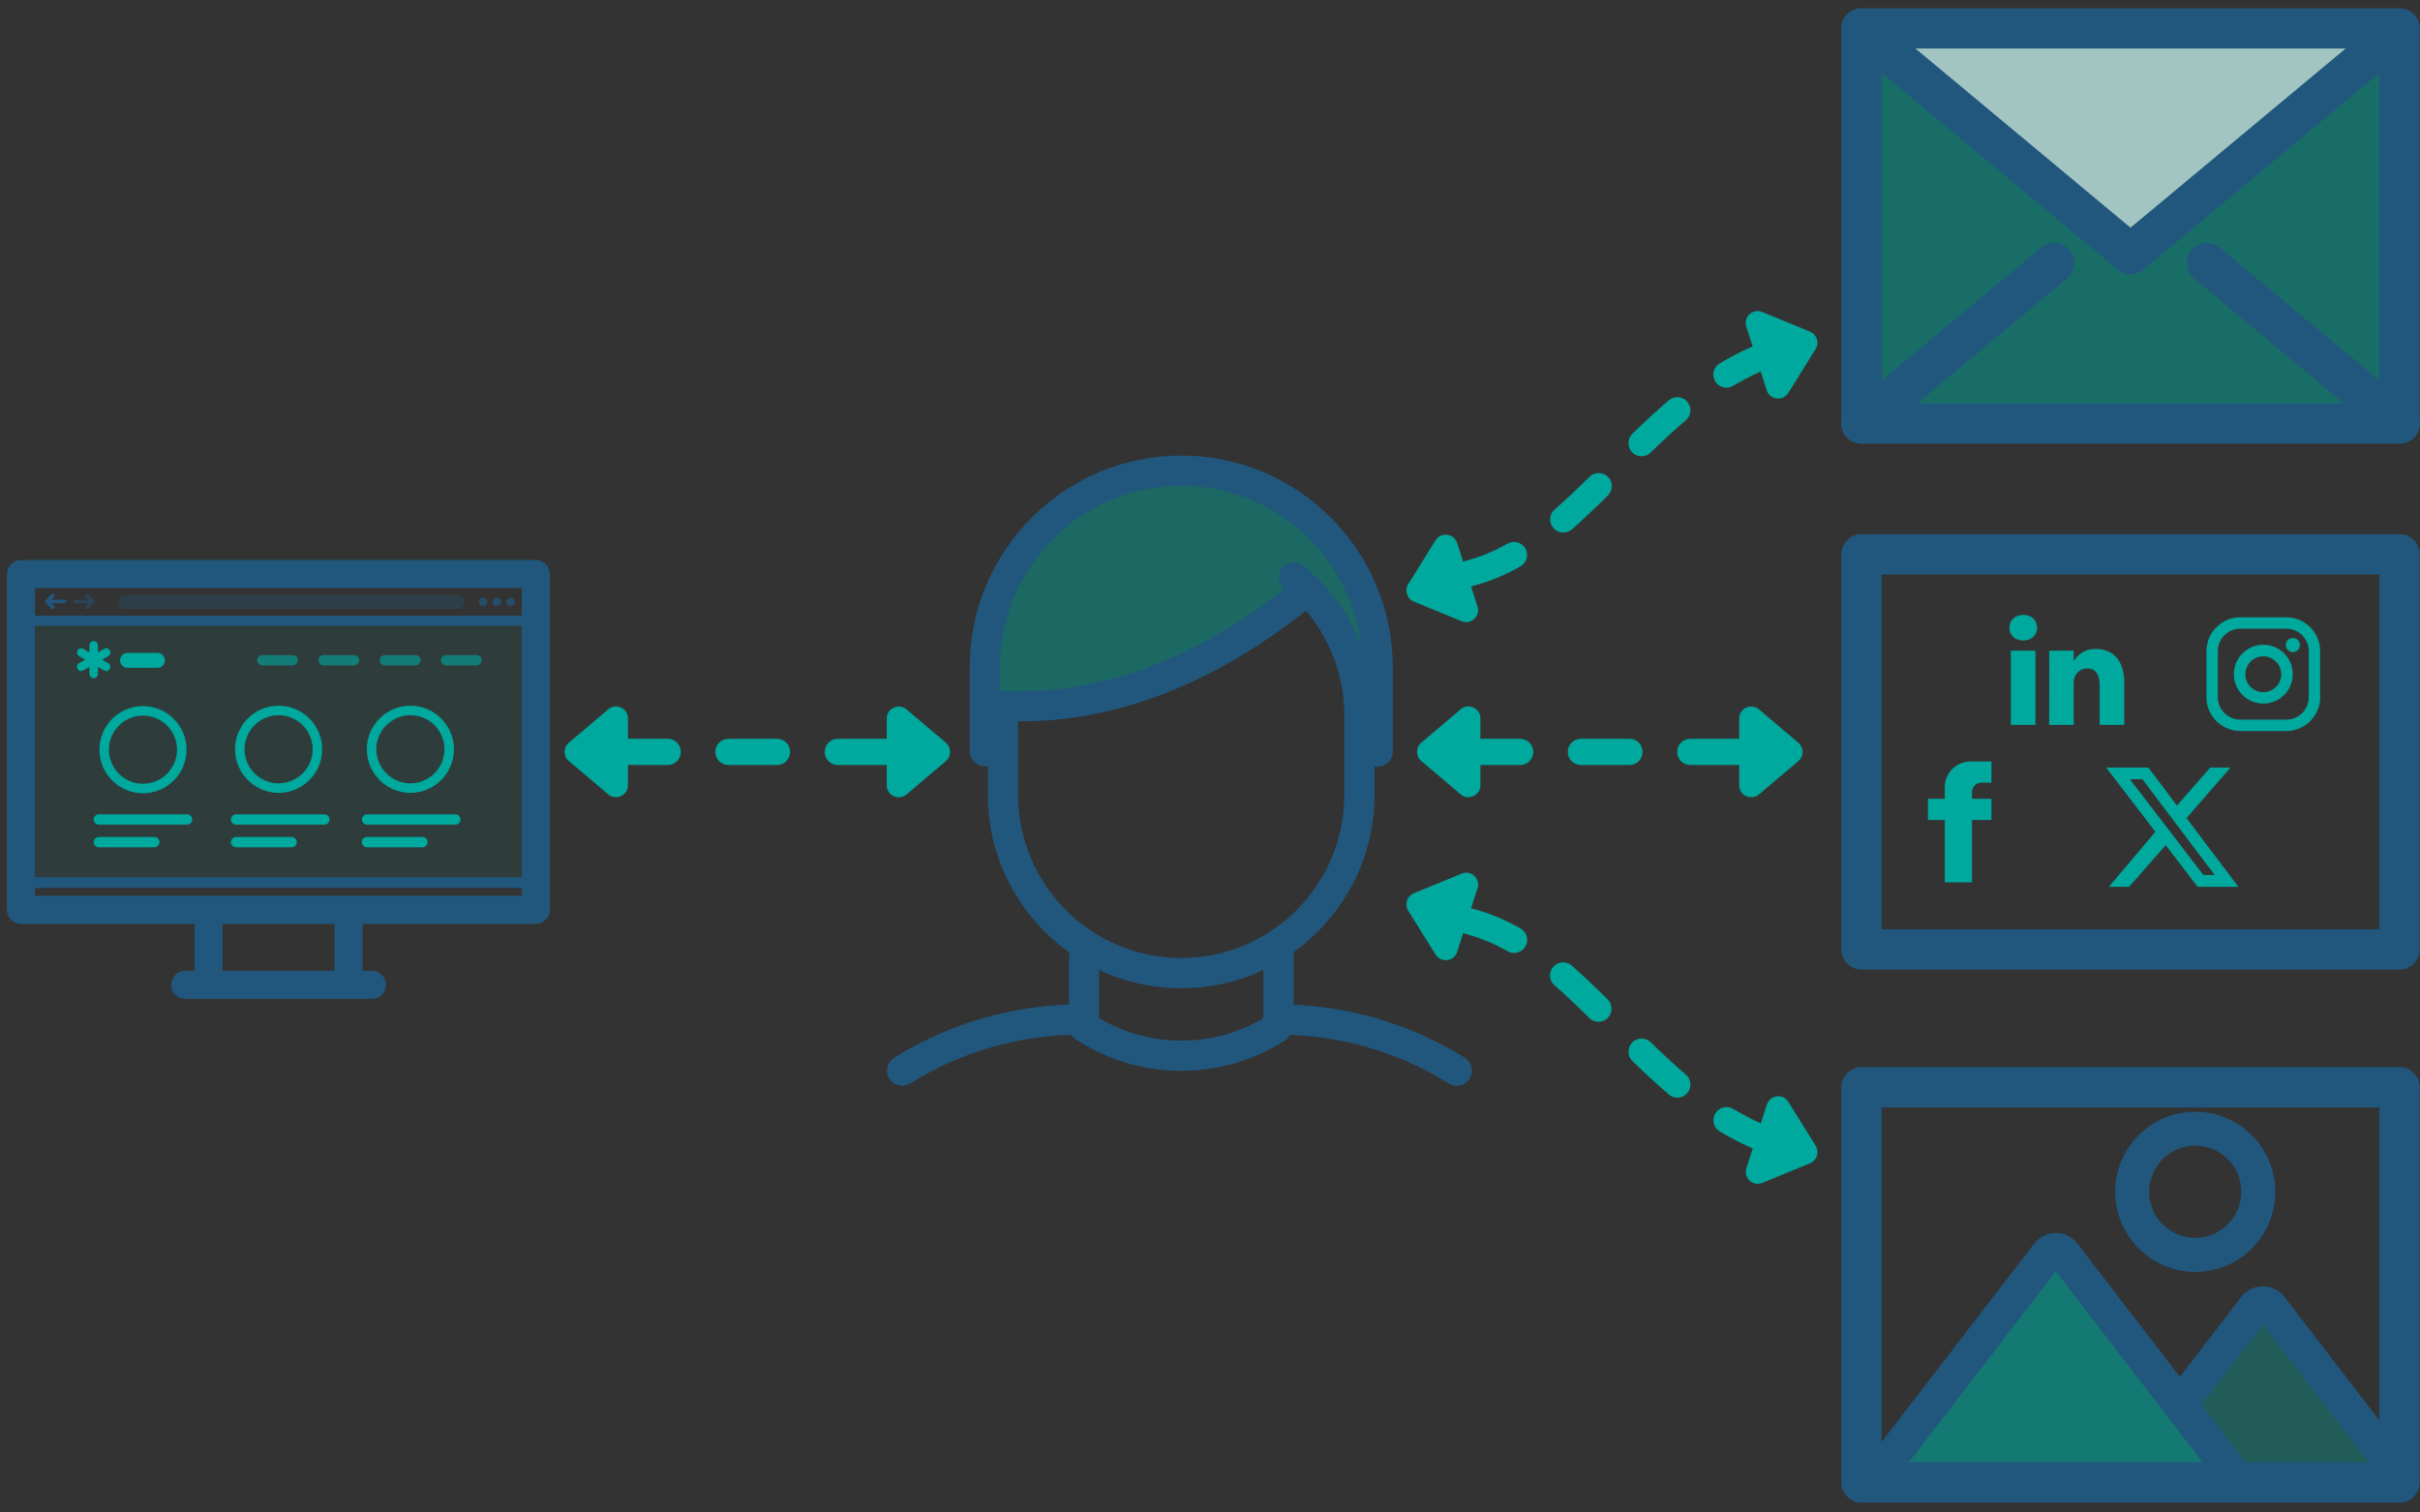 <?xml version="1.0" encoding="UTF-8"?>
<svg xmlns="http://www.w3.org/2000/svg" id="layer" viewBox="0 0 240 150">
  <rect x="0" y="0" width="240" height="150" fill="#333333" stroke="none"/>
  <defs>
    <style>.cls-1{opacity:.35;}.cls-1,.cls-2,.cls-3,.cls-4,.cls-5,.cls-6,.cls-7,.cls-8{fill:#00a99d;}.cls-2,.cls-9{opacity:.6;}.cls-3{opacity:.6;}.cls-4,.cls-10{opacity:.5;}.cls-5{opacity:.45;}.cls-6{opacity:.09;}.cls-9{fill:#fff;}.cls-11,.cls-12,.cls-10,.cls-13{fill:#21577d;}.cls-12{opacity:.3;}.cls-13{opacity:.72;}.cls-8{fill-rule:evenodd;}</style>
  </defs>
  <path class="cls-2" d="M204.68,124.36c-.4-.53-1.2-.53-1.6,0l-16.43,21.36h34.46l-16.43-21.36Z"></path>
  <path class="cls-1" d="M225.24,129.65c-.4-.53-1.2-.53-1.6,0l-7.37,9.58,4.79,7.16,16.55-.66-12.37-16.08Z"></path>
  <path class="cls-5" d="M105.49,69.13c2.81-.32,5.66-1.01,8.47-2.05,4.28-1.58,9.71-4.25,13.93-7.46-.37-.78-.29-1.73.29-2.44.8-.98,1.11-.87,2.09-.07,2.73,2.24,4.87,7.21,6.1,10.39-.54-9.9-5.87-19.94-18.93-19.94-10.37,0-18.86,8.49-18.86,18.86v2.85c.18-.03.36-.04.54-.03,2.11.16,4.25.12,6.36-.12Z"></path>
  <polygon class="cls-4" points="237.97 3.27 237.97 42 211.3 42 184.61 42 184.61 3.27 237.97 3.27"></polygon>
  <polygon class="cls-9" points="237.97 3.27 211.3 24.87 184.61 3.27 237.97 3.27"></polygon>
  <path class="cls-11" d="M211.29,27.19c-.46,0-.91-.15-1.28-.46l-26.68-22.23c-.85-.71-.96-1.97-.26-2.82.71-.85,1.97-.96,2.82-.26l25.4,21.16L236.69,1.43c.85-.71,2.11-.59,2.82.26.71.85.59,2.11-.26,2.82l-26.68,22.23c-.37.31-.83.46-1.28.46Z"></path>
  <path class="cls-11" d="M184.61,44c-.57,0-1.14-.25-1.54-.72-.71-.85-.59-2.11.26-2.82l19.1-15.91c.85-.71,2.11-.59,2.82.26.71.85.59,2.11-.26,2.82l-19.1,15.91c-.37.31-.83.46-1.28.46Z"></path>
  <path class="cls-11" d="M237.97,44c-.45,0-.91-.15-1.28-.46l-19.1-15.91c-.85-.71-.96-1.97-.26-2.82.71-.85,1.97-.96,2.82-.26l19.1,15.91c.85.71.96,1.97.26,2.82-.4.47-.96.72-1.54.72Z"></path>
  <path class="cls-11" d="M237.97,44h-53.36c-1.1,0-2-.9-2-2V3.27c0-1.1.9-2,2-2s2,.9,2,2v36.73h49.36V3.27c0-1.1.9-2,2-2s2,.9,2,2v38.73c0,1.1-.9,2-2,2Z"></path>
  <path class="cls-11" d="M237.97,4.81h-53.36c-1.1,0-2-.9-2-2s.9-2,2-2h53.36c1.1,0,2,.9,2,2s-.9,2-2,2Z"></path>
  <path class="cls-11" d="M237.97,96.16h-53.36c-1.1,0-2-.9-2-2v-38.73c0-1.1.9-2,2-2s2,.9,2,2v36.73h49.36v-36.73c0-1.1.9-2,2-2s2,.9,2,2v38.73c0,1.1-.9,2-2,2Z"></path>
  <path class="cls-11" d="M237.97,56.97h-53.36c-1.1,0-2-.9-2-2s.9-2,2-2h53.36c1.1,0,2,.9,2,2s-.9,2-2,2Z"></path>
  <path class="cls-11" d="M237.97,149.02h-53.36c-1.1,0-2-.9-2-2v-38.73c0-1.1.9-2,2-2s2,.9,2,2v36.73h49.36v-36.73c0-1.1.9-2,2-2s2,.9,2,2v38.73c0,1.1-.9,2-2,2Z"></path>
  <path class="cls-11" d="M237.97,109.83h-53.36c-1.1,0-2-.9-2-2s.9-2,2-2h53.36c1.1,0,2,.9,2,2s-.9,2-2,2Z"></path>
  <rect class="cls-6" x="2.08" y="61.48" width="51.06" height="25.87"></rect>
  <path class="cls-11" d="M53.14,55.54H2.08c-.77,0-1.39.62-1.39,1.39v33.3c0,.77.62,1.39,1.39,1.39h51.06c.77,0,1.39-.62,1.39-1.39v-33.3c0-.77-.62-1.39-1.39-1.39ZM51.75,88.84H3.47v-30.52h48.28v30.52Z"></path>
  <path class="cls-7" d="M15.61,64.75c.41,0,.74.33.74.74s-.33.74-.74.74h-2.96c-.41,0-.74-.33-.74-.74s.33-.74.74-.74h2.96"></path>
  <path class="cls-3" d="M47.26,65.99h-3.02c-.28,0-.51-.23-.51-.51s.23-.51.51-.51h3.02c.28,0,.51.23.51.51s-.23.51-.51.51Z"></path>
  <path class="cls-3" d="M41.19,65.99h-3.02c-.28,0-.51-.23-.51-.51s.23-.51.51-.51h3.02c.28,0,.51.23.51.51s-.23.51-.51.51Z"></path>
  <path class="cls-3" d="M35.11,65.99h-3.02c-.28,0-.51-.23-.51-.51s.23-.51.51-.51h3.02c.28,0,.51.23.51.51s-.23.51-.51.51Z"></path>
  <path class="cls-3" d="M29.04,65.99h-3.02c-.28,0-.51-.23-.51-.51s.23-.51.51-.51h3.02c.28,0,.51.23.51.51s-.23.51-.51.51Z"></path>
  <path class="cls-12" d="M45.37,60.39H12.4c-.38,0-.69-.31-.69-.69s.31-.69.69-.69h32.97c.38,0,.69.31.69.69s-.31.69-.69.69Z"></path>
  <path class="cls-11" d="M53.14,88.06H2.08c-.42,0-.77-.24-.77-.53s.34-.53.77-.53h51.06c.42,0,.77.24.77.53s-.34.53-.77.53Z"></path>
  <path class="cls-11" d="M53.14,62.06H2.08c-.42,0-.77-.22-.77-.5s.34-.5.77-.5h51.06c.42,0,.77.22.77.5s-.34.5-.77.5Z"></path>
  <path class="cls-11" d="M36.87,96.28h-.92v-6.01c0-.77-.62-1.39-1.39-1.39s-1.39.62-1.39,1.39v6.01h-11.1v-5.87c0-.77-.62-1.39-1.39-1.39s-1.39.62-1.39,1.39v5.87h-.92c-.77,0-1.39.62-1.39,1.39s.62,1.39,1.39,1.39h18.52c.77,0,1.39-.62,1.39-1.39s-.62-1.39-1.39-1.39Z"></path>
  <path class="cls-7" d="M27.63,70.93c1.87,0,3.38,1.52,3.38,3.38s-1.52,3.38-3.38,3.38-3.38-1.52-3.38-3.38,1.52-3.38,3.38-3.38M27.63,69.99c-2.39,0-4.32,1.94-4.32,4.32s1.94,4.32,4.32,4.32,4.32-1.94,4.32-4.32-1.94-4.32-4.32-4.32h0Z"></path>
  <path class="cls-7" d="M14.18,70.97c1.87,0,3.38,1.52,3.38,3.38s-1.52,3.38-3.38,3.38-3.38-1.52-3.38-3.38,1.52-3.38,3.38-3.38M14.18,70.03c-2.39,0-4.32,1.94-4.32,4.32s1.94,4.32,4.32,4.32,4.32-1.94,4.32-4.32-1.94-4.32-4.32-4.32h0Z"></path>
  <circle class="cls-13" cx="47.9" cy="59.7" r=".42"></circle>
  <circle class="cls-13" cx="50.64" cy="59.7" r=".42"></circle>
  <circle class="cls-13" cx="49.27" cy="59.7" r=".42"></circle>
  <path class="cls-7" d="M40.7,70.93c1.87,0,3.38,1.52,3.38,3.38s-1.52,3.38-3.38,3.38-3.38-1.52-3.38-3.38,1.52-3.38,3.38-3.38M40.7,69.99c-2.39,0-4.32,1.94-4.32,4.32s1.94,4.32,4.32,4.32,4.32-1.94,4.32-4.32-1.94-4.32-4.32-4.32h0Z"></path>
  <path class="cls-7" d="M18.56,81.78h-8.76c-.28,0-.51-.23-.51-.51s.23-.51.51-.51h8.76c.28,0,.51.23.51.51s-.23.51-.51.51Z"></path>
  <path class="cls-7" d="M15.31,84.03h-5.51c-.28,0-.51-.23-.51-.51s.23-.51.51-.51h5.51c.28,0,.51.23.51.51s-.23.51-.51.51Z"></path>
  <path class="cls-7" d="M32.17,81.78h-8.76c-.28,0-.51-.23-.51-.51s.23-.51.51-.51h8.76c.28,0,.51.23.51.51s-.23.51-.51.51Z"></path>
  <path class="cls-7" d="M28.92,84.03h-5.51c-.28,0-.51-.23-.51-.51s.23-.51.51-.51h5.51c.28,0,.51.23.51.51s-.23.51-.51.51Z"></path>
  <path class="cls-7" d="M45.16,81.78h-8.76c-.28,0-.51-.23-.51-.51s.23-.51.51-.51h8.76c.28,0,.51.23.51.51s-.23.51-.51.51Z"></path>
  <path class="cls-7" d="M41.9,84.03h-5.51c-.28,0-.51-.23-.51-.51s.23-.51.51-.51h5.51c.28,0,.51.23.51.51s-.23.51-.51.51Z"></path>
  <path class="cls-7" d="M10.74,65.77l-.61-.35.61-.35c.2-.11.27-.37.15-.57-.11-.2-.37-.27-.57-.15l-.61.35v-.7c0-.23-.19-.42-.42-.42s-.42.19-.42.42v.7l-.61-.35c-.1-.06-.21-.07-.32-.04-.11.03-.2.1-.25.19s-.07.21-.04.32c.03.11.1.2.19.25l.61.35-.61.35c-.1.06-.16.15-.19.25-.03.11-.01.22.04.32.07.13.21.21.36.21.07,0,.14-.02.21-.06l.61-.35v.7c0,.23.19.42.42.42s.42-.19.42-.42v-.7l.61.35c.06.04.13.06.21.06.15,0,.29-.08.36-.21.11-.2.05-.45-.15-.57Z"></path>
  <path class="cls-10" d="M9.33,59.53l-.58-.58c-.07-.07-.19-.07-.26,0-.03.03-.05.08-.05.13,0,.05.02.09.05.13l.27.27h-1.31c-.1,0-.18.08-.18.18s.08.18.18.18h1.31l-.27.27s-.05.08-.05.13.02.09.05.13c.03.03.08.05.13.05s.09-.02.13-.05l.58-.58s.05-.08.05-.13-.02-.09-.05-.13Z"></path>
  <path class="cls-11" d="M4.53,59.78l.58.58c.07.07.19.07.26,0,.03-.03.05-.08.05-.13,0-.05-.02-.09-.05-.13l-.27-.27h1.31c.1,0,.18-.08.18-.18s-.08-.18-.18-.18h-1.31l.27-.27s.05-.08.05-.13-.02-.09-.05-.13c-.03-.03-.08-.05-.13-.05s-.09.02-.13.05l-.58.58s-.05.08-.05.13.02.09.05.13Z"></path>
  <path class="cls-11" d="M117.15,98.01c-10.57,0-19.18-8.6-19.18-19.18v-7.6c0-.83.67-1.5,1.5-1.5s1.5.67,1.5,1.5v7.6c0,8.92,7.26,16.18,16.18,16.18s16.17-7.26,16.17-16.18v-7.89c0-4.84-2.17-9.4-5.94-12.5-.64-.53-.73-1.47-.21-2.11.53-.64,1.47-.73,2.11-.21,4.47,3.67,7.04,9.07,7.04,14.82v7.89c0,10.57-8.6,19.18-19.17,19.18Z"></path>
  <path class="cls-11" d="M136.63,76.03c-.83,0-1.5-.67-1.5-1.5v-8.37c0-9.91-8.07-17.98-17.98-17.98s-17.98,8.07-17.98,17.98v8.33c0,.83-.67,1.5-1.5,1.5s-1.5-.67-1.5-1.5v-8.33c0-11.57,9.41-20.98,20.98-20.98s20.98,9.41,20.98,20.98v8.37c0,.83-.67,1.5-1.5,1.5Z"></path>
  <path class="cls-11" d="M89.47,107.68c-.5,0-.99-.25-1.27-.71-.44-.7-.22-1.63.48-2.07,5.55-3.46,11.95-5.29,18.52-5.29.83,0,1.5.67,1.5,1.5s-.67,1.5-1.5,1.5c-6,0-11.86,1.67-16.93,4.84-.25.15-.52.23-.79.23Z"></path>
  <path class="cls-11" d="M144.47,107.68c-.27,0-.55-.07-.79-.23-5.07-3.16-10.92-4.84-16.93-4.84-.83,0-1.5-.67-1.5-1.5s.67-1.5,1.5-1.5c6.57,0,12.97,1.83,18.52,5.29.7.44.92,1.36.48,2.07-.28.46-.77.71-1.27.71Z"></path>
  <path class="cls-11" d="M101.19,71.54c-.94,0-1.89-.04-2.83-.11-.83-.06-1.44-.78-1.38-1.61.06-.83.8-1.44,1.61-1.38,2.16.17,4.35.12,6.52-.12,2.88-.33,5.79-1.03,8.65-2.09,4.89-1.8,9.79-4.68,14.56-8.55.64-.52,1.59-.42,2.11.22.52.64.42,1.59-.22,2.11-5.03,4.08-10.22,7.12-15.41,9.03-3.09,1.14-6.24,1.9-9.35,2.26-1.41.16-2.84.24-4.26.24Z"></path>
  <path class="cls-11" d="M117.15,106.2c-3.73,0-7.36-1.09-10.49-3.14-.69-.46-.88-1.38-.43-2.08.46-.69,1.39-.88,2.08-.43,2.64,1.73,5.69,2.65,8.84,2.65s6.05-.87,8.64-2.52c.7-.44,1.63-.24,2.07.46.44.7.24,1.63-.46,2.07-3.07,1.96-6.61,2.99-10.25,2.99Z"></path>
  <path class="cls-11" d="M107.51,103.28c-.83,0-1.5-.67-1.5-1.5v-6.73c0-.83.67-1.5,1.5-1.5s1.5.67,1.5,1.5v6.73c0,.83-.67,1.5-1.5,1.5Z"></path>
  <path class="cls-11" d="M126.79,102.06c-.83,0-1.5-.67-1.5-1.5v-6.89c0-.83.67-1.5,1.5-1.5s1.5.67,1.5,1.5v6.89c0,.83-.67,1.5-1.5,1.5Z"></path>
  <path class="cls-7" d="M93.81,73.66l-3.91-3.31c-.77-.65-1.96-.1-1.96.91v6.62c0,1.01,1.18,1.56,1.96.91l3.91-3.31c.56-.47.56-1.34,0-1.81Z"></path>
  <path class="cls-7" d="M60.32,70.35l-3.91,3.31c-.56.47-.56,1.34,0,1.81l3.91,3.31c.77.65,1.96.1,1.96-.91v-6.62c0-1.01-1.18-1.56-1.96-.91Z"></path>
  <path class="cls-11" d="M221.11,147.41c-.51,0-1.01-.23-1.34-.66l-15.89-20.67-15.89,20.67c-.57.74-1.63.88-2.37.31-.74-.57-.88-1.63-.31-2.37l16.43-21.36c.52-.67,1.29-1.05,2.14-1.05s1.62.38,2.14,1.05l16.43,21.36c.57.74.43,1.8-.31,2.37-.31.24-.67.35-1.03.35Z"></path>
  <path class="cls-11" d="M237.6,147.41c-.51,0-1.01-.23-1.34-.66l-11.83-15.38-6.84,8.89c-.57.74-1.63.88-2.37.31-.74-.57-.88-1.63-.31-2.37l7.37-9.58c.52-.67,1.29-1.05,2.14-1.05h0c.84,0,1.62.38,2.14,1.05l12.36,16.08c.57.74.43,1.8-.31,2.37-.31.24-.67.35-1.03.35Z"></path>
  <path class="cls-11" d="M217.71,126.14c-4.38,0-7.94-3.56-7.94-7.94s3.56-7.94,7.94-7.94,7.94,3.56,7.94,7.94-3.56,7.94-7.94,7.94ZM217.71,113.62c-2.52,0-4.57,2.05-4.57,4.57s2.05,4.57,4.57,4.57,4.57-2.05,4.57-4.57-2.05-4.57-4.57-4.57Z"></path>
  <path class="cls-7" d="M200.66,60.98c-.84,0-1.38.55-1.38,1.27s.53,1.27,1.35,1.27h.02c.85,0,1.38-.57,1.38-1.27-.02-.72-.53-1.27-1.37-1.27ZM199.42,71.89h2.44v-7.36h-2.44v7.36ZM207.86,64.36c-1.3,0-1.88.71-2.2,1.21v.02h-.02s.01-.02.02-.02v-1.04h-2.44c.03.69,0,7.36,0,7.36h2.44v-4.11c0-.22.02-.44.08-.6.18-.44.58-.89,1.25-.89.88,0,1.24.67,1.24,1.66v3.94h2.44v-4.22c0-2.26-1.21-3.31-2.81-3.31Z"></path>
  <path class="cls-8" d="M195.41,75.52c-1.4,0-2.54,1.14-2.54,2.54v1.16h-1.67v2.1h1.67v6.19h2.7v-6.19h1.93v-2.1h-1.93v-.66c0-.52.42-.94.93-.94h1v-2.1h-2.09Z"></path>
  <path class="cls-7" d="M226.74,61.22h-4.56c-1.85,0-3.36,1.51-3.36,3.36v4.56c0,1.85,1.51,3.36,3.36,3.36h4.56c1.85,0,3.36-1.51,3.36-3.36v-4.56c0-1.85-1.51-3.36-3.36-3.36ZM228.97,69.14c0,1.23-1,2.23-2.23,2.23h-4.56c-1.23,0-2.23-1-2.23-2.23v-4.56c0-1.23,1-2.23,2.23-2.23h4.56c1.23,0,2.23,1,2.23,2.23v4.56ZM227.39,63.27c-.39,0-.7.31-.7.7s.31.7.7.7.7-.31.7-.7-.31-.7-.7-.7ZM224.46,63.94c-1.61,0-2.92,1.31-2.92,2.92s1.31,2.92,2.92,2.92,2.92-1.31,2.92-2.92-1.31-2.92-2.92-2.92ZM224.46,68.65c-.98,0-1.78-.8-1.78-1.78s.8-1.78,1.78-1.78,1.78.8,1.78,1.78-.8,1.78-1.78,1.78Z"></path>
  <path class="cls-7" d="M216.84,81.14l4.37-5.02h-2.01l-3.3,3.77-2.84-3.77h-4.19l4.89,6.37-4.62,5.46h2.01l3.63-4.13,3.17,4.13h4.04l-5.14-6.81ZM211.23,77.28h1.24l7.17,9.5h-1.12l-7.29-9.5Z"></path>
  <path class="cls-7" d="M145.72,58.17c-.58,0-1.11-.39-1.26-.97-.18-.69.24-1.4.93-1.59,1.39-.36,2.74-.92,4.12-1.7.62-.35,1.42-.13,1.77.49.35.62.13,1.42-.49,1.77-1.58.9-3.14,1.53-4.75,1.95-.11.03-.22.04-.33.04ZM155.03,52.81c-.36,0-.72-.15-.98-.45-.47-.54-.41-1.36.13-1.83,1-.87,2.07-1.87,3.45-3.24.51-.5,1.33-.5,1.84,0,.51.51.5,1.33,0,1.84-1.42,1.41-2.53,2.45-3.57,3.36-.25.21-.55.32-.85.32ZM162.8,45.25c-.34,0-.68-.13-.93-.39-.5-.51-.49-1.34.02-1.84,1.35-1.32,2.5-2.37,3.62-3.32.55-.47,1.37-.4,1.83.15.46.55.4,1.37-.15,1.83-1.07.91-2.18,1.92-3.48,3.2-.25.25-.58.37-.91.37ZM171.22,38.45c-.44,0-.87-.23-1.12-.63-.37-.62-.17-1.41.45-1.78,1.48-.89,3.01-1.63,4.54-2.2.67-.25,1.42.09,1.67.76.25.67-.09,1.42-.76,1.67-1.4.52-2.75,1.18-4.11,1.99-.21.13-.44.19-.67.19Z"></path>
  <path class="cls-7" d="M87.91,75.87h-4.82c-.72,0-1.3-.58-1.3-1.3s.58-1.3,1.3-1.3h4.82c.72,0,1.3.58,1.3,1.3s-.58,1.3-1.3,1.3ZM77.06,75.87h-4.82c-.72,0-1.3-.58-1.3-1.3s.58-1.3,1.3-1.3h4.82c.72,0,1.3.58,1.3,1.3s-.58,1.3-1.3,1.3ZM66.22,75.87h-4.82c-.72,0-1.3-.58-1.3-1.3s.58-1.3,1.3-1.3h4.82c.72,0,1.3.58,1.3,1.3s-.58,1.3-1.3,1.3Z"></path>
  <path class="cls-7" d="M178.35,73.66l-3.91-3.31c-.77-.65-1.96-.1-1.96.91v6.62c0,1.01,1.18,1.56,1.96.91l3.91-3.31c.56-.47.56-1.34,0-1.81Z"></path>
  <path class="cls-7" d="M144.86,70.35l-3.91,3.31c-.56.47-.56,1.34,0,1.81l3.91,3.31c.77.65,1.96.1,1.96-.91v-6.62c0-1.01-1.18-1.56-1.96-.91Z"></path>
  <path class="cls-7" d="M146.53,60.15l-2.02-6.3c-.31-.96-1.6-1.12-2.14-.27l-2.71,4.35c-.39.62-.12,1.45.55,1.73l4.74,1.95c.94.39,1.89-.5,1.58-1.46Z"></path>
  <path class="cls-7" d="M179.51,32.89l-4.74-1.95c-.94-.39-1.89.5-1.58,1.46l2.02,6.3c.31.96,1.6,1.12,2.14.27l2.71-4.35c.39-.62.12-1.45-.56-1.73Z"></path>
  <path class="cls-7" d="M175.55,114.49c-.15,0-.3-.03-.45-.08-1.53-.57-3.06-1.31-4.54-2.2-.62-.37-.82-1.17-.45-1.78.37-.62,1.17-.82,1.78-.45,1.37.82,2.71,1.47,4.11,1.99.67.25,1.01,1,.76,1.67-.2.52-.69.85-1.22.85ZM166.35,108.86c-.3,0-.6-.1-.84-.31-1.12-.95-2.27-2-3.62-3.32-.51-.5-.52-1.32-.02-1.84s1.32-.52,1.84-.02c1.31,1.28,2.41,2.29,3.48,3.2.55.46.62,1.28.15,1.83-.26.3-.62.46-.99.46ZM158.54,101.34c-.33,0-.66-.13-.92-.38-1.38-1.37-2.45-2.37-3.45-3.24-.54-.47-.6-1.29-.13-1.83.47-.54,1.29-.6,1.83-.13,1.05.91,2.15,1.95,3.57,3.36.51.51.51,1.33,0,1.84-.25.26-.59.38-.92.38ZM150.16,94.51c-.22,0-.44-.05-.64-.17-1.38-.78-2.73-1.34-4.12-1.7-.69-.18-1.11-.89-.93-1.59.18-.69.89-1.11,1.58-.93,1.61.42,3.17,1.06,4.75,1.96.62.35.84,1.15.49,1.77-.24.42-.68.66-1.13.66Z"></path>
  <path class="cls-7" d="M144.95,86.64l-4.74,1.95c-.68.28-.94,1.1-.55,1.73l2.71,4.35c.54.86,1.83.7,2.14-.27l2.02-6.3c.31-.96-.65-1.85-1.58-1.46Z"></path>
  <path class="cls-7" d="M180.07,113.63l-2.71-4.35c-.54-.86-1.83-.7-2.14.27l-2.02,6.3c-.31.96.65,1.85,1.58,1.46l4.74-1.95c.68-.28.94-1.1.55-1.73Z"></path>
  <path class="cls-7" d="M172.45,75.87h-4.82c-.72,0-1.3-.58-1.3-1.3s.58-1.3,1.3-1.3h4.82c.72,0,1.3.58,1.3,1.3s-.58,1.3-1.3,1.3ZM161.6,75.87h-4.82c-.72,0-1.3-.58-1.3-1.3s.58-1.3,1.3-1.3h4.82c.72,0,1.3.58,1.3,1.3s-.58,1.3-1.3,1.3ZM150.76,75.87h-4.82c-.72,0-1.3-.58-1.3-1.3s.58-1.3,1.3-1.3h4.82c.72,0,1.3.58,1.3,1.3s-.58,1.3-1.3,1.3Z"></path>
</svg>
